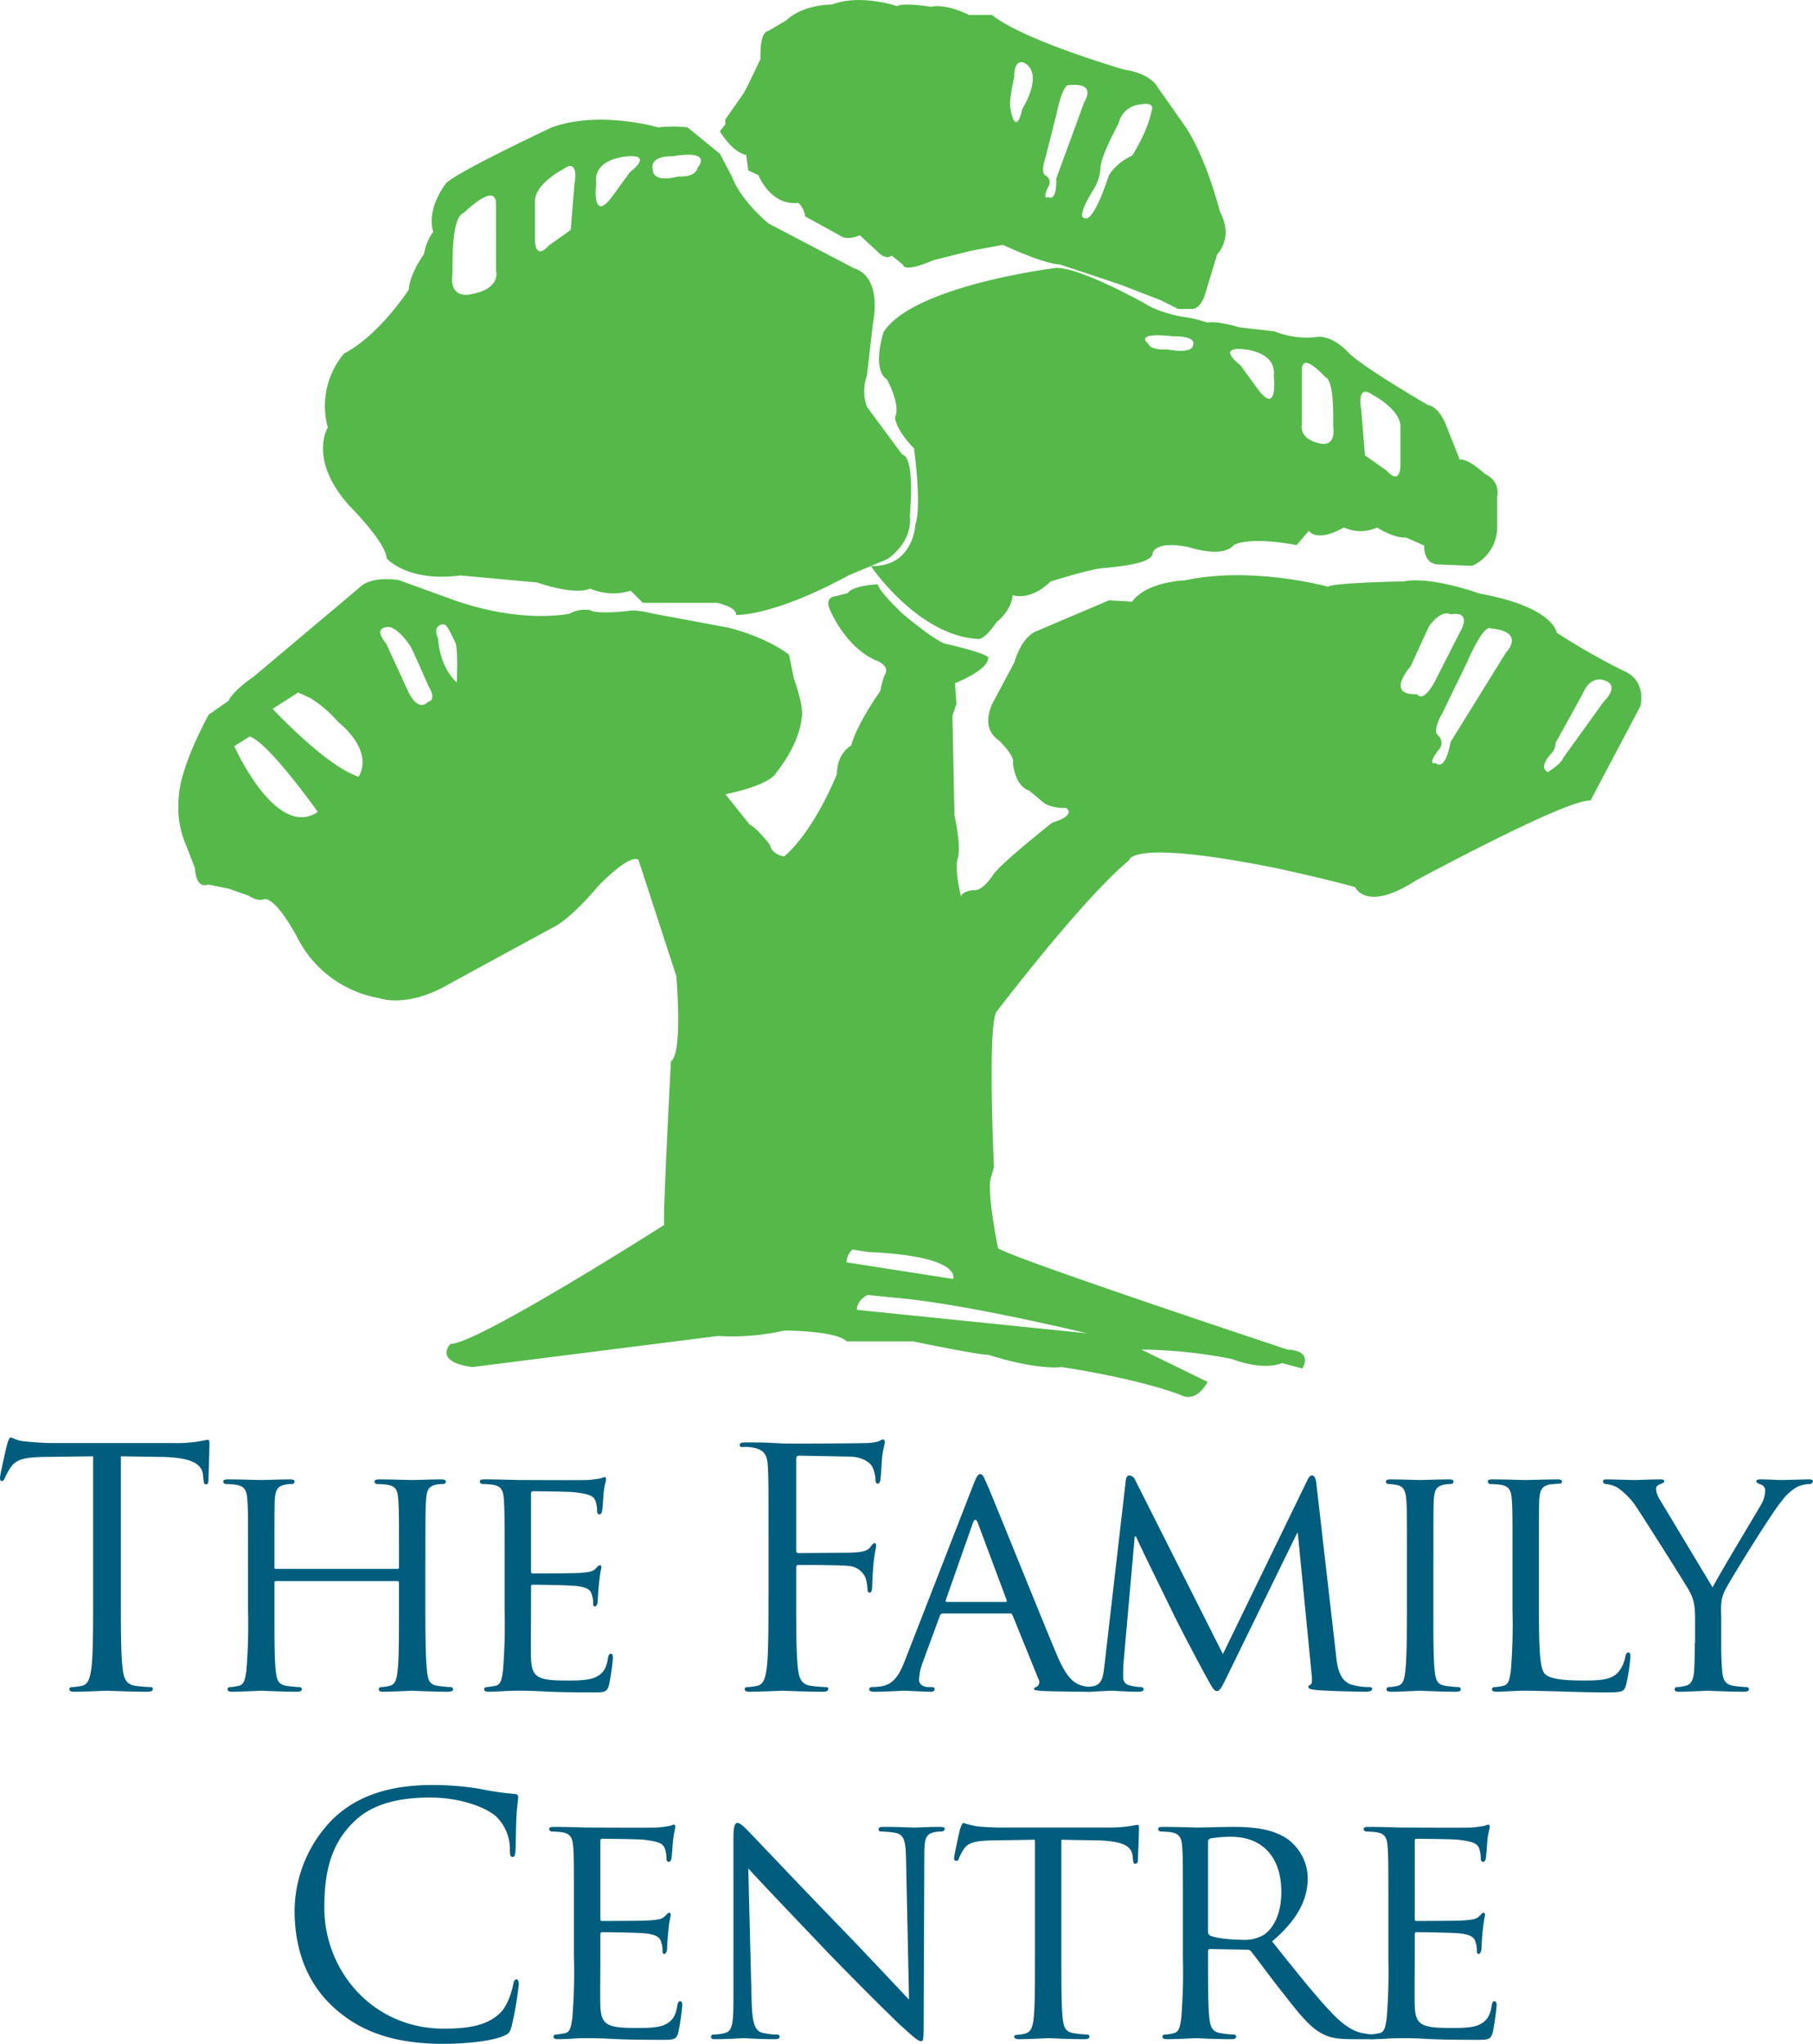 <svg xmlns="http://www.w3.org/2000/svg" viewBox="0 0 392.09 442.08"><defs><style>.cls-1{fill:#005d7d;}.cls-2{fill:#54b949;}</style></defs><title>logo-colour</title><g id="Layer_2" data-name="Layer 2"><g id="Layer_1-2" data-name="Layer 1"><path class="cls-1" d="M95.92,442.08c4.57,0,10-.5,12.85-1.64,1.29-.57,1.43-.72,1.86-2.07a75.19,75.19,0,0,0,1.57-9.14c0-.58-.14-1.08-.5-1.08s-.57.29-.71,1.08c-.22,1.28-1.15,4.42-2.65,6-2.85,2.93-7.07,3.57-12.42,3.57-15.29,0-25.78-12.5-25.78-26.14,0-7.28,1.21-13.64,6.43-18.64,2.49-2.42,6.92-5.21,16.42-5.21,6.29,0,11.78,1.93,14.28,4.07a9.87,9.87,0,0,1,3,7.28c0,1,.08,1.5.57,1.5s.57-.42.65-1.5.07-5,.21-7.35c.15-2.57.36-3.43.36-4s-.14-.72-.93-.79a61.37,61.37,0,0,1-7.28-1.07,61.47,61.47,0,0,0-10.36-.85c-11,0-17.5,3.35-21.78,7.64a28.48,28.48,0,0,0-8,19.49c0,6.79,1.71,14.93,8.64,21.15,5.64,5.06,12.85,7.71,23.57,7.71"/><path class="cls-1" d="M124.13,423.44a123,123,0,0,1-.36,13.14c-.29,1.79-.43,3-1.64,3.21a16.06,16.06,0,0,1-1.93.29.48.48,0,0,0-.5.5c0,.35.36.5,1,.5,1,0,2.43-.07,3.64-.15s2.57-.07,2.72-.07c.93,0,2.56,0,5.21.15s6.21.21,10.93.21c2.43,0,3.07,0,3.49-1.57a49.81,49.81,0,0,0,.86-5.85c0-.43-.07-.93-.42-.93s-.51.21-.65.93c-.36,2.42-1.21,3.49-2.86,4.21s-4.64.64-6.28.64c-6.22,0-7.36-.79-7.5-4.85-.07-1.22,0-8.29,0-10.36v-5.07c0-.22.07-.43.43-.43,1.07,0,7.78.07,9.5.28,2.43.29,3,1,3.21,1.86a5.3,5.3,0,0,1,.29,2c0,.36.14.57.43.57s.57-.64.57-1.14.14-2.72.28-3.93c.15-2,.5-3,.5-3.36s-.14-.49-.35-.49-.51.35-.93.78c-.64.64-1.57.72-3.07.86s-9.71.14-10.5.14c-.36,0-.36-.21-.36-.64v-16.5c0-.43.07-.64.36-.64.71,0,8,.07,9.07.21,3.42.43,4.07.86,4.5,1.86a6.52,6.52,0,0,1,.36,2.14c0,.5.14.78.5.78s.49-.35.57-.64c.14-.71.28-3.43.36-4a27.37,27.37,0,0,1,.49-2.85c0-.29-.07-.57-.28-.57a4.11,4.11,0,0,0-.86.28c-.5.07-1.64.29-2.86.36-1.43.07-14.57,0-15,0s-4.43-.14-7.29-.14c-.71,0-1,.14-1,.49a.62.62,0,0,0,.5.51,20.6,20.6,0,0,1,2.14.14c2.07.28,2.43,1.28,2.58,3.35s.14,3.65.14,13.07v10.72"/><path class="cls-1" d="M161.83,404.15c1.93,2.15,9,9.58,16.28,17.22,6.63,6.93,15.69,15.85,16.34,16.42,3.51,3.22,4.15,3.71,4.81,3.71.42,0,.5-.35.5-4.35l.14-35.57c0-3.64.14-4.85,2.21-5.28a7.31,7.31,0,0,1,1.5-.14.72.72,0,0,0,.72-.58c0-.35-.5-.42-1.15-.42-2.56,0-4.65.14-5.37.14s-3.72-.14-6.57-.14c-.72,0-1.22.07-1.22.42s.07.58.5.58a20.47,20.47,0,0,1,3.07.28c1.92.36,2.28,1.71,2.36,5.64l.64,30.43c-1.93-2-8.64-9.22-14.85-15.64-9.7-10-18.83-19.72-19.83-20.71-.65-.64-1.71-1.86-2.43-1.86-.5,0-.86.64-.86,3.07v34.78c0,5.5-.21,7.14-1.78,7.57a9.74,9.74,0,0,1-2.58.36.48.48,0,0,0-.49.5c0,.43.36.5,1,.5,2.85,0,5.49-.22,6.07-.22s3.07.22,6.63.22c.72,0,1.15-.15,1.15-.5a.49.49,0,0,0-.51-.5,14.79,14.79,0,0,1-3.14-.36c-1.7-.43-2.28-1.93-2.42-6.92l-.72-28.65"/><path class="cls-1" d="M229.54,397.94l7.84.14c6,.15,7.34,1.5,7.56,3.36l.07.64c.07.86.22,1.08.51,1.08s.58-.29.58-.79c0-.72.22-5.07.22-6.93,0-.36,0-.72-.29-.72s-.88.15-1.8.29a30.05,30.05,0,0,1-4.49.29H216.05c-.72,0-3.15-.07-4.93-.29a21.36,21.36,0,0,1-2.79-.71c-.22,0-.5.78-.64,1.14s-1.36,5.93-1.36,6.57a.48.48,0,0,0,.43.5c.28,0,.5-.07.64-.57a10.39,10.39,0,0,1,1-1.93c.93-1.42,2.43-1.86,6.36-1.93l9.07-.14v25.5c0,5.85,0,10.64-.29,13.14-.21,1.79-.57,3-1.86,3.29a8.46,8.46,0,0,1-1.85.28c-.36,0-.5.21-.5.43s.28.5,1,.5c1.86,0,6.21-.22,6.5-.22s4.35.22,7.77.22c.71,0,1-.22,1-.5a.44.44,0,0,0-.5-.5,22.7,22.7,0,0,1-2.85-.29c-1.92-.28-2.21-1.42-2.42-3.21-.29-2.5-.29-7.29-.29-13.14v-25.5"/><path class="cls-1" d="M261.25,398.37a.77.77,0,0,1,.5-.71,26.58,26.58,0,0,1,4.5-.36c6.72,0,10.86,4.35,10.86,11.93,0,4.64-1.65,7.85-3.79,9.28a8.15,8.15,0,0,1-4.71,1.07c-2.79,0-6-.43-6.93-.93a.91.91,0,0,1-.43-.79V398.37m-5.43,25.07a123,123,0,0,1-.36,13.14c-.28,1.79-.42,2.93-1.64,3.21a8.5,8.5,0,0,1-1.92.29.48.48,0,0,0-.5.5c0,.35.35.5,1,.5,1.94,0,6.14-.22,6.22-.22.29,0,4.29.22,7.71.22.71,0,1-.22,1-.5a.44.44,0,0,0-.49-.5,21.52,21.52,0,0,1-2.79-.29c-1.93-.28-2.29-1.42-2.5-3.21-.29-2.5-.29-7.22-.29-13.07v-1.43c0-.36.15-.5.43-.5l8,.14a1,1,0,0,1,.86.36c1.35,1.64,4.14,5.57,6.78,8.85,3.57,4.58,5.86,7.51,8.57,8.94,1.57.85,3.15,1.21,6.71,1.21h3.93c1.14,0,1.5-.15,1.5-.5a.55.55,0,0,0-.57-.5,11.85,11.85,0,0,1-2.22-.21c-1.56-.22-3.64-.79-7-4.22-3.65-3.79-8-9.29-13.14-15.71,5.85-5,7.71-9.36,7.71-13.86a10.65,10.65,0,0,0-4.36-8.28c-3.28-2.28-7.71-2.64-11.71-2.64-1.93,0-7.21.14-7.85.14-.37,0-4.57-.14-7.43-.14-.72,0-1,.14-1,.49a.6.6,0,0,0,.5.51,20.6,20.6,0,0,1,2.14.14c2.07.28,2.43,1.28,2.57,3.35s.14,3.65.14,13.07Z"/><path class="cls-1" d="M300.25,423.44a123,123,0,0,1-.36,13.14c-.28,1.79-.43,3-1.64,3.21a16.37,16.37,0,0,1-1.93.29.48.48,0,0,0-.5.5c0,.35.35.5,1,.5,1,0,2.43-.07,3.64-.15,1.36-.07,2.57-.07,2.71-.07.93,0,2.58,0,5.22.15s6.21.21,10.92.21c2.43,0,3.08,0,3.51-1.57a51.66,51.66,0,0,0,.85-5.85c0-.43-.07-.93-.43-.93s-.49.21-.64.93c-.36,2.42-1.22,3.49-2.85,4.21s-4.65.64-6.29.64c-6.21,0-7.36-.79-7.5-4.85-.07-1.22,0-8.29,0-10.36v-5.07c0-.22.07-.43.43-.43,1.07,0,7.78.07,9.5.28,2.42.29,3,1,3.21,1.86a5.3,5.3,0,0,1,.29,2c0,.36.14.57.42.57s.58-.64.58-1.14.14-2.72.28-3.93a32.48,32.48,0,0,1,.5-3.36c0-.35-.14-.49-.36-.49s-.49.35-.93.78c-.64.64-1.57.72-3.07.86s-9.71.14-10.49.14c-.36,0-.36-.21-.36-.64v-16.5c0-.43.07-.64.36-.64.71,0,8,.07,9.07.21,3.43.43,4.07.86,4.49,1.86a6.52,6.52,0,0,1,.36,2.14c0,.5.15.78.5.78s.51-.35.57-.64c.15-.71.29-3.43.36-4,.15-1.71.5-2.43.5-2.85s-.07-.57-.28-.57a3.93,3.93,0,0,0-.86.28c-.5.07-1.64.29-2.85.36-1.44.07-14.58,0-15,0s-4.42-.14-7.28-.14c-.71,0-1,.14-1,.49a.62.62,0,0,0,.5.51,21,21,0,0,1,2.15.14c2.07.28,2.42,1.28,2.56,3.35s.15,3.65.15,13.07v10.72"/><path class="cls-1" d="M26.14,315l9,.14c6.84.15,8.56,1.79,8.77,3.93l.07.79c.08,1,.22,1.21.58,1.21s.52-.28.52-.93.21-5.71.21-7.85c0-.43,0-.86-.36-.86s-.95.21-2,.35a27.83,27.83,0,0,1-5.06.36H11.07c-.86,0-3.57-.14-5.65-.36-1.92-.14-2.63-.85-3.13-.85-.29,0-.58.93-.72,1.36S0,319,0,319.71c0,.43.14.64.36.64s.49-.14.71-.71a12.69,12.69,0,0,1,1.22-2.21c1.14-1.72,2.85-2.22,7.28-2.29L20.14,315v30.21c0,6.86,0,12.49-.36,15.5-.28,2.07-.64,3.64-2.07,3.93a11.21,11.21,0,0,1-2.14.28c-.43,0-.57.22-.57.43,0,.43.35.58,1.14.58,2.14,0,6.64-.22,7-.22s4.85.22,8.77.22c.79,0,1.14-.22,1.14-.58s-.14-.43-.57-.43a31.77,31.77,0,0,1-3.21-.28c-2.13-.29-2.56-1.86-2.77-3.93-.36-3-.36-8.64-.36-15.5V315"/><path class="cls-1" d="M92,337.57c0-9.43,0-11.14.14-13.07.14-2.14.5-3,2.15-3.36a7.44,7.44,0,0,1,1.57-.14.61.61,0,0,0,.57-.5c0-.36-.36-.5-1.07-.5-1.86,0-5.86.14-6.22.14S84.78,320,82,320c-.71,0-1,.14-1,.5a.54.54,0,0,0,.5.5,20.42,20.42,0,0,1,2.14.14c2.08.29,2.36,1.29,2.5,3.36s.15,3.79.15,13.22V339c0,.35-.15.35-.36.35H59.71c-.21,0-.36,0-.36-.35v-1.28c0-9.43,0-11.29.07-13.22.15-2.14.5-3,2.22-3.36a7.11,7.11,0,0,1,1.57-.14.61.61,0,0,0,.5-.5c0-.36-.29-.5-1-.5-1.93,0-5.93.14-6.21.14s-4.37-.14-7.22-.14c-.71,0-1,.14-1,.5a.61.61,0,0,0,.5.5,20.6,20.6,0,0,1,2.14.14c2.07.29,2.43,1.29,2.58,3.36s.14,3.64.14,13.07v10.72a123,123,0,0,1-.36,13.14c-.29,1.78-.43,2.92-1.64,3.21a9.18,9.18,0,0,1-1.93.28.49.49,0,0,0-.5.5c0,.36.36.51,1,.51,1.92,0,5.93-.22,6.29-.22s4.28.22,7.78.22c.71,0,1-.22,1-.51a.49.49,0,0,0-.5-.5,26.17,26.17,0,0,1-2.86-.28c-1.86-.29-2.07-1.43-2.28-3.21-.29-2.5-.29-7.15-.29-13v-6.07c0-.29.15-.36.36-.36H85.92c.21,0,.36.07.36.36v6.07c0,5.85,0,10.42-.29,12.92-.21,1.79-.43,3-1.71,3.29a8.64,8.64,0,0,1-1.86.28.49.49,0,0,0-.5.5c0,.36.28.51,1,.51,1.86,0,5.93-.22,6.21-.22s4.36.22,7.79.22c.71,0,1.07-.22,1.07-.51a.51.51,0,0,0-.57-.5,25.13,25.13,0,0,1-2.79-.28c-1.92-.29-2.07-1.43-2.28-3.21-.29-2.5-.36-7.29-.36-13.14V337.57"/><path class="cls-1" d="M109.13,348.28a123.21,123.21,0,0,1-.36,13.15c-.28,1.78-.43,3-1.64,3.21a18.31,18.31,0,0,1-1.93.28.49.49,0,0,0-.5.5c0,.36.36.51,1,.51,1,0,2.43-.08,3.64-.15s2.58-.07,2.72-.07c.93,0,2.57,0,5.21.14s6.21.22,10.93.22c2.43,0,3.07,0,3.5-1.57a52.16,52.16,0,0,0,.86-5.86c0-.43-.08-.93-.43-.93s-.5.21-.65.93c-.36,2.43-1.21,3.5-2.85,4.21s-4.64.65-6.29.65c-6.21,0-7.35-.79-7.5-4.86-.07-1.21,0-8.29,0-10.36v-5.07a.38.38,0,0,1,.43-.43c1.07,0,7.79.07,9.5.29,2.43.28,3,1,3.22,1.85a5.53,5.53,0,0,1,.28,2c0,.35.14.57.43.57s.57-.64.57-1.15.14-2.71.29-3.93a31.54,31.54,0,0,1,.5-3.35c0-.36-.15-.5-.36-.5s-.5.36-.93.78c-.65.65-1.57.72-3.07.86s-9.72.14-10.5.14c-.36,0-.36-.21-.36-.64v-16.5c0-.42.08-.64.36-.64.71,0,8,.07,9.07.22,3.43.42,4.07.85,4.5,1.85a6.84,6.84,0,0,1,.36,2.14c0,.5.14.79.49.79s.51-.36.58-.64c.14-.72.28-3.43.35-4,.15-1.72.51-2.43.51-2.86,0-.28-.07-.57-.29-.57a3.63,3.63,0,0,0-.86.29c-.5.07-1.64.28-2.85.35-1.43.07-14.57,0-15,0s-4.43-.14-7.29-.14c-.71,0-1,.14-1,.5a.6.6,0,0,0,.51.5,20.79,20.79,0,0,1,2.14.14c2.07.29,2.43,1.29,2.56,3.36s.15,3.64.15,13.07v10.71"/><path class="cls-1" d="M166.19,345.21c0,6.86,0,12.5-.36,15.5-.28,2.07-.64,3.64-2.07,3.93a11.11,11.11,0,0,1-2.14.28c-.43,0-.57.22-.57.43,0,.43.36.58,1.14.58,2.14,0,6.64-.22,7-.22s4.86.22,8.79.22c.78,0,1.14-.22,1.14-.58s-.14-.43-.57-.43a31.53,31.53,0,0,1-3.21-.28c-2.15-.29-2.58-1.86-2.79-3.93-.36-3-.36-8.64-.36-15.5v-6.07c0-.5.15-.64.5-.64,1.22,0,9,0,10.78.21a4.34,4.34,0,0,1,3.72,2.57,11.76,11.76,0,0,1,.43,2.58c0,.35.14.64.5.64s.5-.72.5-1.36.14-3.36.28-4.78c.22-2.36.57-3.57.57-4s-.06-.57-.35-.57-.5.36-.79.71c-.64.93-1.57,1.14-3.28,1.28-1,.08-2,.08-3.22.08l-9.14.07c-.43,0-.5-.22-.5-.64V315.64c0-.57.22-.78.64-.78l11,.21c2.79.07,4.43,1.35,4.86,2.28a7.7,7.7,0,0,1,.65,2.7c0,.5.13.86.49.86s.5-.43.57-.79c.15-.9.29-4.05.36-4.76.21-2,.57-2.86.57-3.36s-.14-.64-.42-.64-.58.29-1,.43a11.28,11.28,0,0,1-3.14.35c-1.64.08-16.14.15-17.57.08l-2.92-.15c-1.58-.07-3.51-.07-5.15-.07-.79,0-1.14.14-1.14.57s.29.43.57.43a9.28,9.28,0,0,1,2.43.14c2.36.5,2.93,1.64,3.07,4.07s.14,4.29.14,15.43v12.57"/><path class="cls-1" d="M204.76,346.5c-.21,0-.29-.15-.21-.43l5.85-16.64c.36-.93.72-.93,1.07,0l6.22,16.64c.07.28.07.43-.22.43H204.76m-9.07,12.71c-1.21,3.07-2.43,5.21-5.29,5.57a17.58,17.58,0,0,1-1.85.14.56.56,0,0,0-.58.5c0,.36.44.51,1.22.51,2.57,0,5.71-.22,6.35-.22s4.15.22,5.65.22c.57,0,.93-.15.93-.51s-.15-.5-.65-.5h-.57c-1.07,0-2.14-.42-2.14-1.64a12.6,12.6,0,0,1,.93-4.07l3.57-9.71a.66.66,0,0,1,.65-.5H218.4c.36,0,.43.07.57.35l5.65,13.93a1.14,1.14,0,0,1-.58,1.64c-.28.15-.42.15-.42.43s1,.36,2.21.43c4.35.15,9,.15,9.93.15.71,0,1.42-.15,1.42-.51s-.42-.5-.78-.5a8.92,8.92,0,0,1-2.5-.35c-1.36-.43-3.07-1.22-5.35-6.64-3.86-9.22-13.93-34.29-15.08-36.86-.64-1.35-.85-2.21-1.5-2.21-.42,0-.71.36-1.5,2.36Z"/><path class="cls-1" d="M284.68,320.79c-.15-1.15-.5-1.65-.93-1.65s-.72.43-1,1l-18.28,37.64-19-37.71a1.43,1.43,0,0,0-1.29-.93c-.35,0-.64.43-.71,1.07l-4.57,39.64c-.29,2.29-.36,4.5-2.43,4.86a12.47,12.47,0,0,1-1.86.21c-.35,0-.64.22-.64.43,0,.43.43.58,1.07.58,1.72,0,4.72-.22,5.28-.22s3.51.22,5.86.22c.72,0,1.15-.15,1.15-.58,0-.21-.29-.43-.5-.43a10.39,10.39,0,0,1-2.43-.35,1.71,1.71,0,0,1-1.5-1.72c0-1,0-2.14.07-3.07l2.43-27.42h.28c1.08,2.49,6.14,12.71,8,16.56,1.58,3.29,5.71,11.08,7.36,14.08,1.22,2.21,1.57,2.78,2.14,2.78s.93-.57,2.21-3.21l15.15-31h.13l3,30.71c.14,1.14.07,2.07-.29,2.14a.53.53,0,0,0-.42.5c0,.29.28.5,1.78.64,2.28.22,9.28.37,10.71.37.72,0,1.29-.22,1.29-.58a.44.44,0,0,0-.5-.43,13.35,13.35,0,0,1-4.08-.57c-2.56-.85-3-4.14-3.21-6.28l-4.28-37.28"/><path class="cls-1" d="M310,337.57c0-9.43,0-11.14.07-13.07.15-2.14.5-3,2.22-3.36a7.11,7.11,0,0,1,1.57-.14.61.61,0,0,0,.5-.5c0-.36-.29-.5-1-.5-1.93,0-6,.14-6.29.14s-4.28-.14-6.35-.14c-.72,0-1,.14-1,.5a.53.53,0,0,0,.5.5,10.6,10.6,0,0,1,1.92.22c1.36.28,1.86,1.21,2,3.28s.14,3.64.14,13.07v10.72c0,5.85-.07,10.64-.36,13.14-.22,1.78-.43,2.92-1.64,3.21a9.18,9.18,0,0,1-1.93.28.49.49,0,0,0-.5.5c0,.36.36.51,1,.51,1.93,0,5.85-.22,6.21-.22s4.36.22,7.86.22c.71,0,1-.22,1-.51a.49.49,0,0,0-.5-.5,26.17,26.17,0,0,1-2.86-.28c-1.85-.29-2.07-1.43-2.28-3.21-.29-2.5-.29-7.29-.29-13.14V337.57"/><path class="cls-1" d="M332.82,337.57c0-9.43,0-11.14.06-13.07.15-2.14.51-3.07,2.36-3.43.72-.07,1.65-.14,2.08-.14a.52.52,0,0,0,.49-.43c0-.36-.35-.5-1-.5-1.92,0-6.64.14-6.93.14s-4.28-.14-7.13-.14c-.72,0-1,.14-1,.5a.59.59,0,0,0,.49.5,20.62,20.62,0,0,1,2.15.14c2.07.29,2.42,1.29,2.57,3.36s.14,3.64.14,13.07v10.72a123,123,0,0,1-.36,13.14c-.28,1.78-.42,2.92-1.64,3.21a9.18,9.18,0,0,1-1.93.28.49.49,0,0,0-.5.5c0,.36.36.51,1,.51,1,0,2.36-.08,3.65-.15s2.28-.07,2.56-.07c1.87,0,4,.07,6.86.14s6.43.22,10.93.22c3.36,0,3.57-.22,4-1.65a38.22,38.22,0,0,0,.93-6.06c0-.65-.14-.93-.43-.93s-.57.35-.64.78a7.54,7.54,0,0,1-1.5,3.43c-1.5,1.78-4.29,1.86-7.57,1.86-4.93,0-7.36-.44-8.36-1.43s-1.28-4.71-1.28-13.64V337.57"/><path class="cls-1" d="M366.53,355.36c0,1,0,3.57-.15,6.07-.14,1.78-.57,2.92-1.86,3.21a8.46,8.46,0,0,1-1.85.28.49.49,0,0,0-.5.5c0,.36.28.51,1,.51,1.85,0,5.85-.22,6.14-.22s4.43.22,7.93.22c.64,0,1-.22,1-.51a.49.49,0,0,0-.5-.5,24.44,24.44,0,0,1-2.86-.28c-1.86-.29-2.28-1.43-2.43-3.21-.21-2.5-.21-5.07-.21-6.07v-5.22c0-2-.29-3.92.78-6.07,1.29-2.57,10.15-16.86,12.21-19.28a11,11,0,0,1,3.15-3,6.45,6.45,0,0,1,2.93-.79.72.72,0,0,0,.78-.64c0-.22-.35-.36-.78-.36-1.22,0-5.71.14-6.14.14s-2.72-.14-4.36-.14c-.64,0-1,.14-1,.36s.36.57.93.71a1.4,1.4,0,0,1,1,1.57,6.47,6.47,0,0,1-1.08,3.15c-1.14,2-9,15-10.28,17.57L359,324.43a5.1,5.1,0,0,1-.86-2.36c0-.5.29-.78.8-1s1-.42,1-.64-.14-.43-.86-.43c-2.43,0-5,.14-5.42.14s-5-.14-6.22-.14c-.57,0-.78.14-.78.43a.62.62,0,0,0,.64.57,6.21,6.21,0,0,1,2.64.86,15.6,15.6,0,0,1,4.15,4.42c2.14,3.22,10.64,16.72,11.14,17.65.93,1.71,1.36,2.93,1.36,6.21v5.22"/><path class="cls-2" d="M150.92,36.16c-.51,2.39-4.19,2-4.19,2-5.71,1.51-5.54-1.35-5.54-1.35-.83-3.34,4.32-3,4.32-3,8.84-1.51,5.41,2.4,5.41,2.4m-14.76,1.13-3.64,5c-4.64,6.38-3.59-2.68-3.59-2.68-.7-5.7,7.23-5.87,7.23-5.87C141.19,33.6,136.16,37.29,136.16,37.29Zm-11.93,2.52-.8,9.88-4.73,3.36c-3.22,3.52-3-1.51-3-1.51V43.66c-.16-3.85,6-7,6-7C125.44,33.9,124.23,39.81,124.23,39.81ZM102,63.61s-4.73,1.38-4.19-4C98,57.91,97.35,47,100.36,46c0,0,6.92-6.88,6.92-1.85V58.58S108.41,62.44,102,63.61Zm93.13,34.73L187.49,88a10,10,0,0,1,0-6.8l1.32-11.41S191,60,184.64,58l-18.42-9.65s-5.93-4.82-7.9-10.09l-2.63-5-7-5.71a29.08,29.08,0,0,0-6.36,0s-12.72-3.73-23,0c0,0-21.93,10.31-23,12.28,0,0-4.17,5.27-2.64,10.31a11.33,11.33,0,0,0-2,4.83s-3.07,4.17-3.29,7.68c0,0-6.36,9.86-14,13.82a17.59,17.59,0,0,0-3.5,16s-4.39,7,4.82,17.1c0,0,7.67,7.68,7.9,11.19,0,0,4.38,5.22,16,3.71L116.21,126s7.89,2.86,11.4,1.32a12.72,12.72,0,0,0,8.77.45l2.64,2.62h16s4.39.88,4.17,2.63c0,0,7.89.4,24.34-8.57l8.34-3.49s5.59-3.51,4.88-9.43C196.76,111.5,198,99,195.17,98.34Z"/><path class="cls-2" d="M249.08,23.8c-.81,4.55-4.21,9.83-4.21,9.83-4,1.88-5.15,4.54-5.15,4.54-3.5,10.63-5.14,9-5.14,9-2-.09,2-6.33,2-6.33A9.71,9.71,0,0,0,238,36.2c.12-2.56,3.9-9.48,3.9-9.48a5.24,5.24,0,0,1,4.68-4.12c3.29-.62,2.53,1.2,2.53,1.2M228.43,38.62c.12,5.38-1.75,4-1.75,4-1.41.73,0-2.2,0-2.2a1.68,1.68,0,0,0-.58-2.48c-1.17-.58,0-3.85,0-3.85l2.33-9.23c1.52-7.13,2.69-6.43,2.69-6.43,6.31-.7,3.39,3.59,3.39,3.59ZM221.1,23.54c-1.52,6.48-2.57,0-2.57,0-.42-1.71.82-6.94.82-6.94,0-4.35,2.33-2.92,2.33-2.92C225.77,16.2,221.1,23.54,221.1,23.54Zm42.72,22.23s-2.93-12-7.9-19l-5.55-7.89s-1.32-2.93-7.17-3.8c0,0-21.78-6.29-28.66-11.85h-5s-4.68-2.49-8.19-1.76c0,0-6.28-1-7.31-.13,0,0-7.9-2.74-14.18-.35,0,0-6.14-.1-9.8,3.41l-4,2.34s-1.75-.15-1.6,6c0,0-2.49,5.42-3.66,7.46l-3.95,5.65v1.08l-1.17,1.46s2.63,4.53,5.7,5.12l.44,3.36,2.19,1s2.64,6.73,8.63,6a4.53,4.53,0,0,1,1.46,2.93l7.46,4.09s1.32,1.31,4.39,0l3.8,3.51s1.75,2,3.07.87l2.48,2s-.14,1.9,6.59-1l8-2,7-1.31s8.63,4.09,12.28,4.23l13.16,4.39L251,64.93l3.8,1.9h2.93s2,.29,3.07-3.8L263.24,55S266.89,51.47,263.82,45.77Z"/><path class="cls-2" d="M210.26,192.59l.26-.05s-.68.06-.26.05"/><path class="cls-2" d="M346.93,151.62l-8.85,12.3c-.48,1.38-3.34,3.08-3.34,3.08-2.21-1.12.82-4.07.82-4.07a3.29,3.29,0,0,0,.85-2.23s5.59-10.06,6-10.92c1.54-3.5,4.14-2.73,4.14-2.73,4.17.94.42,4.57.42,4.57m-21.36-10.34-11.91,19.23c-1.25,6.75-3.22,4.52-3.22,4.52-2,.55.57-2.75.57-2.75a2.16,2.16,0,0,0-.09-3.25c-1.31-1,1-4.83,1-4.83l5.31-10.93c3.74-8.53,5-7.36,5-7.36C330.33,136.67,325.57,141.28,325.57,141.28Zm-19.1,8.88c-7.13.27-1.46-6-1.46-6l4-8.71c2.94-3.9,4.67-2.56,4.67-2.56,4.86-.82,2.07,3.73,2.07,3.73l-5.49,10.8C307.65,152.29,306.47,150.16,306.47,150.16ZM235.1,288.4l-49.79-5.08c0-2.15,2.31-3.22,2.31-3.22l6,.61C208.44,281.93,235.1,288.4,235.1,288.4Zm-52-15.35a3.51,3.51,0,0,1,1.3-2.77l3.36.53c20.65.92,18.35,5.83,18.35,5.83ZM98.79,147.6s-3.57-2.79-4.06-9.52c0,0-1.28-2.39.75-3,1-.27,1.34.48,3,3.94C99.11,140.26,98.79,147.6,98.79,147.6Zm-6.23,4.22s-2.06,2.61-4.42-2.54l-4.63-10.09s-2.83-3.12,0-3.52c0,0,1.8-.89,5.18,4,.46.68,4,8.79,4,8.79S94.59,151.32,92.56,151.82ZM77.53,168c-7-2.25-18.57-14.67-18.57-14.67l5.5-3.54L67.14,151a26.73,26.73,0,0,1,5.93,5.1C81.33,163,77.53,168,77.53,168Zm-26.85-6.61L54,159.3c4.08,1.3,14.73,16.32,14.73,16.32C59.68,181.71,50.68,161.42,50.68,161.42ZM351,145.05a150.13,150.13,0,0,1-14.33-8.19s-.58-5.55-16.67-8.47c0,0-10.53-3.81-16.38-2.64,0,0-15.79.3-16.38,1.17,0,0-16.37-4.54-31-1.39,0,0-8.19.22-11.41,4.61l-5-.29-15.79,6.72s-2.93.88-4.68,6.73l-4.68,8.77s-2.93,5.27,1.46,8.19c0,0,3.37,3.22,2.92,4.76,0,0,.33,4.93,3.52,6l3.17,2.64s1.43,1.2,4.83,1.1c0,0,2.41,1.53-3,3.17,0,0-11,8.67-12.72,11.19,0,0-2.08,3.29-3.84,3.4l-.81.05c-.58.1-2.28.46-2.37,1.37,0,0-1.53-6-.66-8.44,0,0,.77-2-.77-9.21l-.43-21.5.87-2.52-.32-4.49s7-2.75,7.12-5.27c0,0,2-.66-8.8-3.18,0,0-1.39.3-9.66-6.58,0,0-5.26-5-5.34-6.36,0,0-5.48.22-6.5,1.9l-2.63.66s-2.57.15-1.17,3.07c0,0,3.14,7.67,9.57,10.68,0,0,3.73,1.16,2.13,3.43a26.76,26.76,0,0,0-.89,3.36s-5,7-6.28,11.77c0,0-3.08,1.61-3.08,6.14,0,0-4.67,12-11.4,17.85,0,0-2.63-.3-3.07-2.49,0,0-2.78-3.65-4.39-4.38l-5.26-6.59s9.51-1.75,11.11-4.82c0,0,4.83-5.71,5.41-11.85,0,0,.59-1.9-1.75-8.48l-1-5s-4.1-3.51-13-5.85l-16.45-3.07s-3.84-1-5.48-.55c0,0-6.91.77-8.12-.21a7.09,7.09,0,0,0-4.39.76s-10.41,2.41-25.77-3.18l-11.18-4.06s-5.92-1.1-8.56,1.65l-22.92,19.3s-4.17,2.74-5.37,5.16l-4.28,3s-6.14,11-6.47,17.88A20.86,20.86,0,0,0,40.31,183l1.87,4.82s0,4.5,2.85,3.51l4.39.88,4.39,1.54s1.75,1.31,3.28.76c0,0,2.09-1.09,7.13,8.12A24.56,24.56,0,0,0,82,215.9s6,2.3,15.14-3.07l22.37-12.18s3.5-1.42,9.76-8.88c0,0,6.87-7.27,8.81-5.77l8.19,25.15s1.46,16.67-1.17,18.42c0,0-1.76,33.34-1.47,35.39,0,0-40.35,25.74-46.21,25.74,0,0-3.8,3.8,4.69,5l53.22-6.73a51.13,51.13,0,0,0,14.33-1.17s11.12,0,13.46,2.34h14.32s14,2.92,16.38,2.92c0,0,9.65,3.22,15.79,2.64,0,0,16.09,2.33,26,6.14,0,0,2.93,1.75,5.56-2.93l-14.33-7a105.75,105.75,0,0,1,19.59,2.05s6.44,2.63,10.82.88l4.39,1.17s2.63-3.8-3.22-4.1c0,0-59.95-19.88-62.58-21.93,0,0-2.63-12.87-1.46-15.5l.58-2.05s-1.46-31,.59-33.63c0,0,18.42-24.27,28.66-32.75,0,0,0-4.68,31.87,1.75,0,0,10.82,2.34,17,4.09,0,0,2.33,5.56,13.16-1.46,0,0,33-17.84,37.72-17.25l10.82-20.47S356.23,147.1,351,145.05Z"/><path class="cls-2" d="M299.89,101.81l-4.7-3.33-.8-9.86s-1.21-5.88,2.53-3.17c0,0,6.12,3.17,5.95,7v7.85s.23,5-3,1.5m-14.54-5.92c-4.6-1-3.78-4.11-3.78-4.11V80c0-4.11,5,1.5,5,1.5,2.18.83,1.69,9.73,1.81,11.1C288.76,97,285.35,95.89,285.35,95.89ZM271.89,84l-3.63-5s-5-3.68,0-3.51c0,0,7.91.17,7.21,5.85C275.47,81.3,276.52,90.32,271.89,84ZM258,74.72s.17,1.86-5.51.87c0,0-3.68.28-4.18-1.27,0,0-3.43-2.55,5.39-1.57C253.73,72.75,258.86,72.54,258,74.72Zm63.11,27.78s-3.51-3.36-5.41-3.07l-2.78-7s-1.46-4.39-4.09-4.82c0,0-13.16-7.61-17-11.12,0,0-3.07-3.65-6.59-3.65a18.8,18.8,0,0,1-9.64-1.17l-7.61-.88s-4.68-1.46-6.87-1a27.6,27.6,0,0,0-5.7-1.32s-4.83-.88-7.76-2.78c0,0-14-7.89-19.3-7.74,0,0-30.85,3.8-37.28,13.89,0,0-2.64,8,.73,10.23,0,0,3.07,5.56,1.75,8.19,0,0,0,2.49,4.1,6.72,0,0,1.75,12.43.29,16.53,0,0-.39,9.21-9.63,8.91,0,0,10.36,15.36,23.52,15.8,0,0,1.46-.29,3.66-3.65,0,0,3.22-2.34,3.5-5.85,0,0,3.66,1.46,8.19-2.93,0,0,7-2.22,10.39-2.78,1.75-.29,11.7-.73,11.7-3.36,0,0,.43-2.78,7.74-1.32,0,0,7.32,2.52,9.8-.42,0,0,2.78-2,13.6,0l2.63-3.08s1.61,2.63,7.61-.73a8.55,8.55,0,0,0,7.16,0s3.51,2.33,6.29,2.18L308,118s-.29,4.1,3.22,4.1l7.16.29a9.17,9.17,0,0,0,5.41-8.33v-6.73S324.65,104.26,321.14,102.5Z"/></g></g></svg>